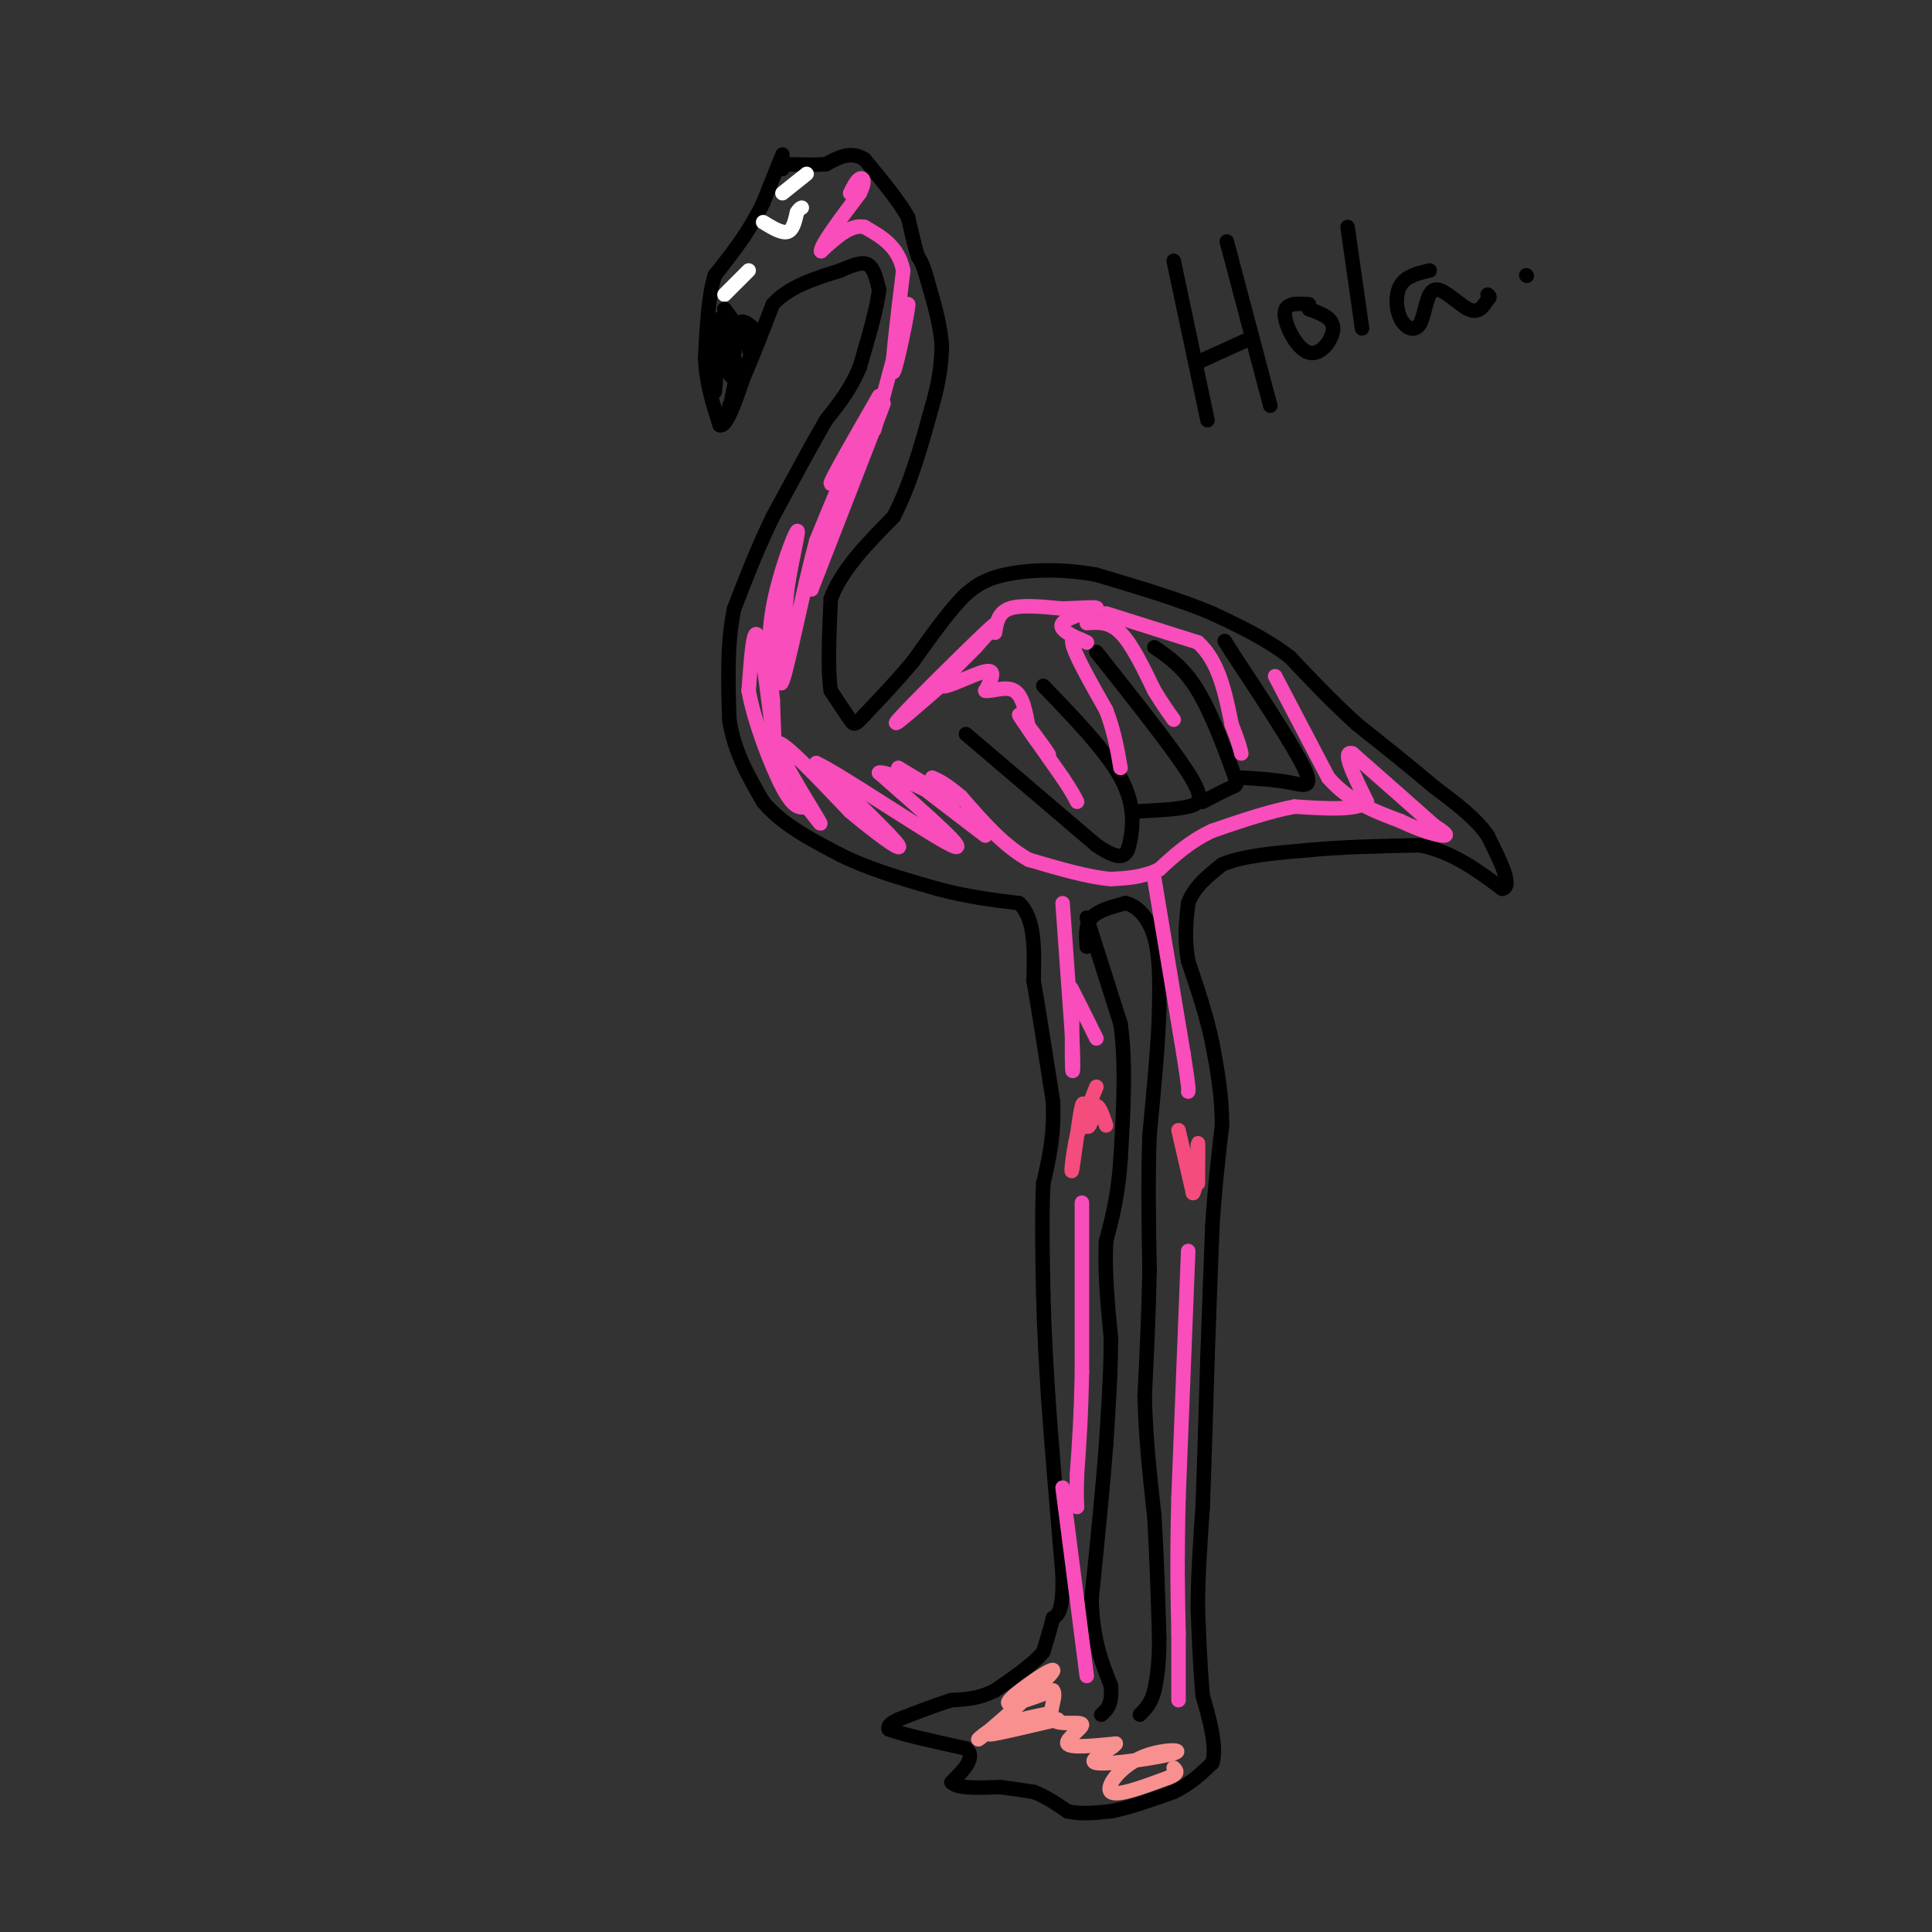 <svg viewBox='0 0 400 400' version='1.1' xmlns='http://www.w3.org/2000/svg' xmlns:xlink='http://www.w3.org/1999/xlink'><rect x="0" y="0" width="400" height="400" fill="#333333" stroke="none"/><g fill='none' stroke='#000000' stroke-width='3' stroke-linecap='round' stroke-linejoin='round'><path d='M162,32c0.000,0.000 -4.000,10.000 -4,10'/><path d='M158,42c-1.333,2.833 -2.667,4.917 -4,7'/><path d='M154,49c-1.667,2.500 -3.833,5.250 -6,8'/><path d='M148,57c-1.333,4.167 -1.667,10.583 -2,17'/><path d='M146,74c0.167,5.167 1.583,9.583 3,14'/><path d='M149,88c1.333,0.667 3.167,-4.667 5,-10'/><path d='M154,78c1.833,-4.167 3.917,-9.583 6,-15'/><path d='M160,63c3.333,-3.667 8.667,-5.333 14,-7'/><path d='M174,56c3.422,-1.533 4.978,-1.867 6,-1c1.022,0.867 1.511,2.933 2,5'/><path d='M182,60c-0.333,3.500 -2.167,9.750 -4,16'/><path d='M178,76c-1.833,4.500 -4.417,7.750 -7,11'/><path d='M171,87c-3.000,5.167 -7.000,12.583 -11,20'/><path d='M160,107c-3.167,6.500 -5.583,12.750 -8,19'/><path d='M152,126c-1.500,7.000 -1.250,15.000 -1,23'/><path d='M151,149c1.000,6.667 4.000,11.833 7,17'/><path d='M158,166c3.833,4.667 9.917,7.833 16,11'/><path d='M174,177c6.000,3.000 13.000,5.000 20,7'/><path d='M194,184c6.167,1.667 11.583,2.333 17,3'/><path d='M211,187c3.333,3.167 3.167,9.583 3,16'/><path d='M214,203c1.167,6.833 2.583,15.917 4,25'/><path d='M218,228c0.333,7.000 -0.833,12.000 -2,17'/><path d='M216,245c-0.333,6.667 -0.167,14.833 0,23'/><path d='M216,268c0.167,7.333 0.583,14.167 1,21'/><path d='M217,289c0.667,9.667 1.833,23.333 3,37'/><path d='M220,326c0.167,7.667 -0.917,8.333 -2,9'/><path d='M218,335c-0.667,2.667 -1.333,4.833 -2,7'/><path d='M216,342c-2.000,2.500 -6.000,5.250 -10,8'/><path d='M206,350c-3.167,1.667 -6.083,1.833 -9,2'/><path d='M197,352c-3.333,1.000 -7.167,2.500 -11,4'/><path d='M186,356c-2.167,1.000 -2.083,1.500 -2,2'/><path d='M184,358c2.333,1.000 9.167,2.500 16,4'/><path d='M200,362c2.167,1.833 -0.417,4.417 -3,7'/><path d='M197,369c1.167,1.333 5.583,1.167 10,1'/><path d='M207,370c2.833,0.333 4.917,0.667 7,1'/><path d='M214,371c2.333,0.833 4.667,2.417 7,4'/><path d='M221,375c2.667,0.667 5.833,0.333 9,0'/><path d='M230,375c3.667,-0.667 8.333,-2.333 13,-4'/><path d='M243,371c3.500,-1.667 5.750,-3.833 8,-6'/><path d='M251,365c1.000,-3.333 -0.500,-8.667 -2,-14'/><path d='M249,351c-0.500,-5.333 -0.750,-11.667 -1,-18'/><path d='M248,333c0.000,-6.500 0.500,-13.750 1,-21'/><path d='M249,312c0.333,-8.667 0.667,-19.833 1,-31'/><path d='M250,281c0.333,-9.667 0.667,-18.333 1,-27'/><path d='M251,254c0.500,-8.000 1.250,-14.500 2,-21'/><path d='M253,233c0.000,-6.333 -1.000,-11.667 -2,-17'/><path d='M251,216c-1.167,-5.667 -3.083,-11.333 -5,-17'/><path d='M246,199c-0.833,-4.833 -0.417,-8.417 0,-12'/><path d='M246,187c1.167,-3.333 4.083,-5.667 7,-8'/><path d='M253,179c4.167,-1.833 11.083,-2.417 18,-3'/><path d='M271,176c6.833,-0.667 14.917,-0.833 23,-1'/><path d='M294,175c6.667,1.333 11.833,5.167 17,9'/><path d='M311,184c2.333,-0.333 -0.333,-5.667 -3,-11'/><path d='M308,173c-2.333,-3.500 -6.667,-6.750 -11,-10'/><path d='M297,163c-4.500,-3.833 -10.250,-8.417 -16,-13'/><path d='M281,150c-5.000,-4.500 -9.500,-9.250 -14,-14'/><path d='M267,136c-5.000,-3.833 -10.500,-6.417 -16,-9'/><path d='M251,127c-6.667,-2.833 -15.333,-5.417 -24,-8'/><path d='M227,119c-7.600,-1.422 -14.600,-0.978 -19,0c-4.400,0.978 -6.200,2.489 -8,4'/><path d='M200,123c-3.167,3.000 -7.083,8.500 -11,14'/><path d='M189,137c-3.500,4.167 -6.750,7.583 -10,11'/><path d='M179,148c-2.044,2.200 -2.156,2.200 -3,1c-0.844,-1.200 -2.422,-3.600 -4,-6'/><path d='M172,143c-0.667,-4.167 -0.333,-11.583 0,-19'/><path d='M172,124c2.167,-6.000 7.583,-11.500 13,-17'/><path d='M185,107c3.500,-6.667 5.750,-14.833 8,-23'/><path d='M193,84c1.667,-5.833 1.833,-8.917 2,-12'/><path d='M195,72c-0.167,-4.333 -1.583,-9.167 -3,-14'/><path d='M192,58c-0.833,-3.167 -1.417,-4.083 -2,-5'/><path d='M190,53c-0.667,-2.167 -1.333,-5.083 -2,-8'/><path d='M188,45c-1.833,-3.333 -5.417,-7.667 -9,-12'/><path d='M179,33c-2.833,-1.833 -5.417,-0.417 -8,1'/><path d='M171,34c-2.667,0.167 -5.333,0.083 -8,0'/><path d='M163,34c-1.500,0.167 -1.250,0.583 -1,1'/><path d='M200,152c0.000,0.000 27.000,23.000 27,23'/><path d='M227,175c5.690,3.881 6.417,2.083 7,-1c0.583,-3.083 1.024,-7.452 -2,-13c-3.024,-5.548 -9.512,-12.274 -16,-19'/><path d='M235,168c4.222,-0.200 8.444,-0.400 11,-1c2.556,-0.600 3.444,-1.600 0,-7c-3.444,-5.400 -11.222,-15.200 -19,-25'/><path d='M249,166c2.381,-1.238 4.762,-2.476 6,-3c1.238,-0.524 1.333,-0.333 0,-4c-1.333,-3.667 -4.095,-11.190 -7,-16c-2.905,-4.810 -5.952,-6.905 -9,-9'/><path d='M257,161c3.556,0.222 7.111,0.444 10,1c2.889,0.556 5.111,1.444 3,-3c-2.111,-4.444 -8.556,-14.222 -15,-24'/><path d='M255,135c-2.500,-4.000 -1.250,-2.000 0,0'/><path d='M225,190c0.000,0.000 7.000,22.000 7,22'/><path d='M232,212c1.167,8.333 0.583,18.167 0,28'/><path d='M232,240c-0.500,7.500 -1.750,12.250 -3,17'/><path d='M229,257c-0.333,6.167 0.333,13.083 1,20'/><path d='M230,277c0.000,7.000 -0.500,14.500 -1,22'/><path d='M229,299c-0.667,9.000 -1.833,20.500 -3,32'/><path d='M226,331c0.167,8.333 2.083,13.167 4,18'/><path d='M230,349c0.333,4.000 -0.833,5.000 -2,6'/><path d='M225,196c-0.167,-2.250 -0.333,-4.500 1,-6c1.333,-1.500 4.167,-2.250 7,-3'/><path d='M233,187c2.378,0.422 4.822,2.978 6,7c1.178,4.022 1.089,9.511 1,15'/><path d='M240,209c-0.167,6.833 -1.083,16.417 -2,26'/><path d='M238,235c-0.333,9.000 -0.167,18.500 0,28'/><path d='M238,263c-0.167,9.000 -0.583,17.500 -1,26'/><path d='M237,289c0.167,8.500 1.083,16.750 2,25'/><path d='M239,314c0.500,8.333 0.750,16.667 1,25'/><path d='M240,339c0.000,6.000 -0.500,8.500 -1,11'/><path d='M239,350c-0.667,2.667 -1.833,3.833 -3,5'/></g>
<g fill='none' stroke='#F84DBA' stroke-width='3' stroke-linecap='round' stroke-linejoin='round'><path d='M182,82c-4.833,8.417 -9.667,16.833 -10,18c-0.333,1.167 3.833,-4.917 8,-11'/><path d='M180,89c2.311,-3.978 4.089,-8.422 2,-3c-2.089,5.422 -8.044,20.711 -14,36'/><path d='M168,122c-0.356,-0.089 5.756,-18.311 7,-23c1.244,-4.689 -2.378,4.156 -6,13'/><path d='M169,112c-2.533,9.311 -5.867,26.089 -7,29c-1.133,2.911 -0.067,-8.044 1,-19'/><path d='M163,122c0.905,-6.381 2.667,-12.833 2,-12c-0.667,0.833 -3.762,8.952 -5,16c-1.238,7.048 -0.619,13.024 0,19'/><path d='M160,145c0.155,5.845 0.542,10.958 0,7c-0.542,-3.958 -2.012,-16.988 -3,-20c-0.988,-3.012 -1.494,3.994 -2,11'/><path d='M155,143c1.022,5.978 4.578,15.422 7,20c2.422,4.578 3.711,4.289 5,4'/><path d='M167,167c1.881,2.131 4.083,5.458 2,2c-2.083,-3.458 -8.452,-13.702 -8,-15c0.452,-1.298 7.726,6.351 15,14'/><path d='M176,168c5.311,4.489 11.089,8.711 10,7c-1.089,-1.711 -9.044,-9.356 -17,-17'/><path d='M169,158c4.244,1.800 23.356,14.800 28,17c4.644,2.200 -5.178,-6.400 -15,-15'/><path d='M182,160c1.489,-0.689 12.711,5.089 15,6c2.289,0.911 -4.356,-3.044 -11,-7'/><path d='M186,159c1.167,1.167 9.583,7.583 18,14'/><path d='M197,140c-6.689,5.867 -13.378,11.733 -11,9c2.378,-2.733 13.822,-14.067 18,-18c4.178,-3.933 1.089,-0.467 -2,3'/><path d='M202,134c-2.429,2.500 -7.500,7.250 -7,8c0.500,0.750 6.571,-2.500 9,-3c2.429,-0.500 1.214,1.750 0,4'/><path d='M204,143c1.200,0.267 4.200,-1.067 6,0c1.800,1.067 2.400,4.533 3,8'/><path d='M213,151c1.833,3.000 4.917,6.500 4,5c-0.917,-1.500 -5.833,-8.000 -6,-8c-0.167,0.000 4.417,6.500 9,13'/><path d='M220,161c2.000,3.000 2.500,4.000 3,5'/><path d='M206,131c0.333,-2.083 0.667,-4.167 3,-5c2.333,-0.833 6.667,-0.417 11,0'/><path d='M220,126c3.762,-0.131 7.667,-0.458 7,0c-0.667,0.458 -5.905,1.702 -7,3c-1.095,1.298 1.952,2.649 5,4'/><path d='M225,133c-0.200,0.000 -3.200,-2.000 -3,0c0.200,2.000 3.600,8.000 7,14'/><path d='M229,147c1.667,4.333 2.333,8.167 3,12'/><path d='M225,129c2.333,-0.167 4.667,-0.333 7,2c2.333,2.333 4.667,7.167 7,12'/><path d='M239,143c1.833,3.000 2.917,4.500 4,6'/><path d='M229,127c0.000,0.000 19.000,6.000 19,6'/><path d='M248,133c4.333,3.833 5.667,10.417 7,17'/><path d='M255,150c1.500,3.833 1.750,4.917 2,6'/><path d='M264,140c0.000,0.000 11.000,21.000 11,21'/><path d='M275,161c4.333,5.000 9.667,7.000 15,9'/><path d='M290,170c4.422,2.156 7.978,3.044 9,3c1.022,-0.044 -0.489,-1.022 -2,-2'/><path d='M297,171c-3.167,-2.833 -10.083,-8.917 -17,-15'/><path d='M280,156c-2.333,-0.833 0.333,4.583 3,10'/><path d='M283,166c-2.000,1.833 -8.500,1.417 -15,1'/><path d='M268,167c-5.333,1.000 -11.167,3.000 -17,5'/><path d='M251,172c-4.667,2.167 -7.833,5.083 -11,8'/><path d='M240,180c-3.500,1.667 -6.750,1.833 -10,2'/><path d='M230,182c-4.500,-0.333 -10.750,-2.167 -17,-4'/><path d='M213,178c-5.167,-2.833 -9.583,-7.917 -14,-13'/><path d='M199,165c-3.333,-2.833 -4.667,-3.417 -6,-4'/><path d='M181,89c0.000,0.000 7.000,-26.000 7,-26'/><path d='M188,63c0.333,0.000 -2.333,13.000 -3,14c-0.667,1.000 0.667,-10.000 2,-21'/><path d='M187,56c-1.000,-5.000 -4.500,-7.000 -8,-9'/><path d='M179,47c-2.833,-0.667 -5.917,2.167 -9,5'/><path d='M170,52c-0.167,-1.167 3.917,-6.583 8,-12'/><path d='M178,40c1.333,-2.667 0.667,-3.333 0,-3c-0.667,0.333 -1.333,1.667 -2,3'/><path d='M220,187c0.000,0.000 2.000,28.000 2,28'/><path d='M222,215c0.311,6.267 0.089,7.933 0,6c-0.089,-1.933 -0.044,-7.467 0,-13'/><path d='M222,208c-0.222,-3.133 -0.778,-4.467 0,-3c0.778,1.467 2.889,5.733 5,10'/><path d='M239,182c0.000,0.000 6.000,36.000 6,36'/><path d='M245,218c1.167,7.333 1.083,7.667 1,8'/></g>
<g fill='none' stroke='#F44C7D' stroke-width='3' stroke-linecap='round' stroke-linejoin='round'><path d='M227,225c0.000,0.000 -4.000,10.000 -4,10'/><path d='M223,235c-0.957,3.997 -1.349,8.989 -1,7c0.349,-1.989 1.440,-10.959 2,-13c0.560,-2.041 0.589,2.845 1,4c0.411,1.155 1.206,-1.423 2,-4'/><path d='M227,229c0.667,0.000 1.333,2.000 2,4'/><path d='M244,234c0.000,0.000 3.000,13.000 3,13'/><path d='M247,247c0.689,-0.556 0.911,-8.444 1,-10c0.089,-1.556 0.044,3.222 0,8'/></g>
<g fill='none' stroke='#F84DBA' stroke-width='3' stroke-linecap='round' stroke-linejoin='round'><path d='M224,249c0.000,0.000 0.000,35.000 0,35'/><path d='M224,284c-0.167,9.333 -0.583,15.167 -1,21'/><path d='M223,305c-0.167,4.667 -0.083,5.833 0,7'/><path d='M246,259c0.000,0.000 -2.000,51.000 -2,51'/><path d='M244,310c-0.333,13.167 -0.167,20.583 0,28'/><path d='M244,338c0.000,7.000 0.000,10.500 0,14'/><path d='M220,308c0.000,0.000 5.000,39.000 5,39'/></g>
<g fill='none' stroke='#F99090' stroke-width='3' stroke-linecap='round' stroke-linejoin='round'><path d='M219,356c-7.467,1.756 -14.933,3.511 -14,3c0.933,-0.511 10.267,-3.289 12,-4c1.733,-0.711 -4.133,0.644 -10,2'/><path d='M207,357c-3.247,1.652 -6.365,4.783 -3,2c3.365,-2.783 13.214,-11.480 14,-13c0.786,-1.520 -7.490,4.137 -9,6c-1.510,1.863 3.745,-0.069 9,-2'/><path d='M218,350c0.949,1.053 -1.179,4.684 0,6c1.179,1.316 5.663,0.316 6,1c0.337,0.684 -3.475,3.053 -3,4c0.475,0.947 5.238,0.474 10,0'/><path d='M231,361c-0.408,1.011 -6.427,3.539 -4,4c2.427,0.461 13.300,-1.144 16,-2c2.700,-0.856 -2.773,-0.961 -7,1c-4.227,1.961 -7.208,5.989 -6,7c1.208,1.011 6.604,-0.994 12,-3'/><path d='M242,368c2.167,-0.833 1.583,-1.417 1,-2'/></g>
<g fill='none' stroke='#FFFFFF' stroke-width='3' stroke-linecap='round' stroke-linejoin='round'><path d='M158,46c1.917,1.167 3.833,2.333 5,2c1.167,-0.333 1.583,-2.167 2,-4'/><path d='M165,44c0.500,-0.833 0.750,-0.917 1,-1'/><path d='M162,40c0.000,0.000 5.000,-4.000 5,-4'/><path d='M150,61c0.000,0.000 5.000,-5.000 5,-5'/></g>
<g fill='none' stroke='#000000' stroke-width='3' stroke-linecap='round' stroke-linejoin='round'><path d='M148,72c-0.083,5.000 -0.167,10.000 0,9c0.167,-1.000 0.583,-8.000 1,-15'/><path d='M149,66c0.556,0.289 1.444,8.511 2,11c0.556,2.489 0.778,-0.756 1,-4'/><path d='M152,73c0.244,-2.000 0.356,-5.000 1,-6c0.644,-1.000 1.822,0.000 3,1'/><path d='M156,68c0.200,0.867 -0.800,2.533 -2,2c-1.200,-0.533 -2.600,-3.267 -4,-6'/><path d='M150,64c0.578,0.667 4.022,5.333 5,8c0.978,2.667 -0.511,3.333 -2,4'/><path d='M153,76c-0.667,2.167 -1.333,5.583 -2,9'/><path d='M151,85c-0.333,1.333 -0.167,0.167 0,-1'/><path d='M243,54c0.000,0.000 7.000,33.000 7,33'/><path d='M254,50c0.000,0.000 9.000,34.000 9,34'/><path d='M248,75c0.000,0.000 11.000,-5.000 11,-5'/><path d='M271,63c-2.500,-0.185 -5.000,-0.369 -5,2c0.000,2.369 2.500,7.292 5,8c2.500,0.708 5.000,-2.798 5,-5c0.000,-2.202 -2.500,-3.101 -5,-4'/><path d='M282,68c0.000,0.000 -3.000,-21.000 -3,-21'/><path d='M296,56c-2.426,0.572 -4.851,1.144 -6,3c-1.149,1.856 -1.021,4.997 0,7c1.021,2.003 2.933,2.867 4,1c1.067,-1.867 1.287,-6.464 3,-7c1.713,-0.536 4.918,2.990 7,4c2.082,1.010 3.041,-0.495 4,-2'/><path d='M308,62c0.667,-0.500 0.333,-0.750 0,-1'/><path d='M316,57c0.000,0.000 0.100,0.100 0.1,0.1'/></g>
</svg>